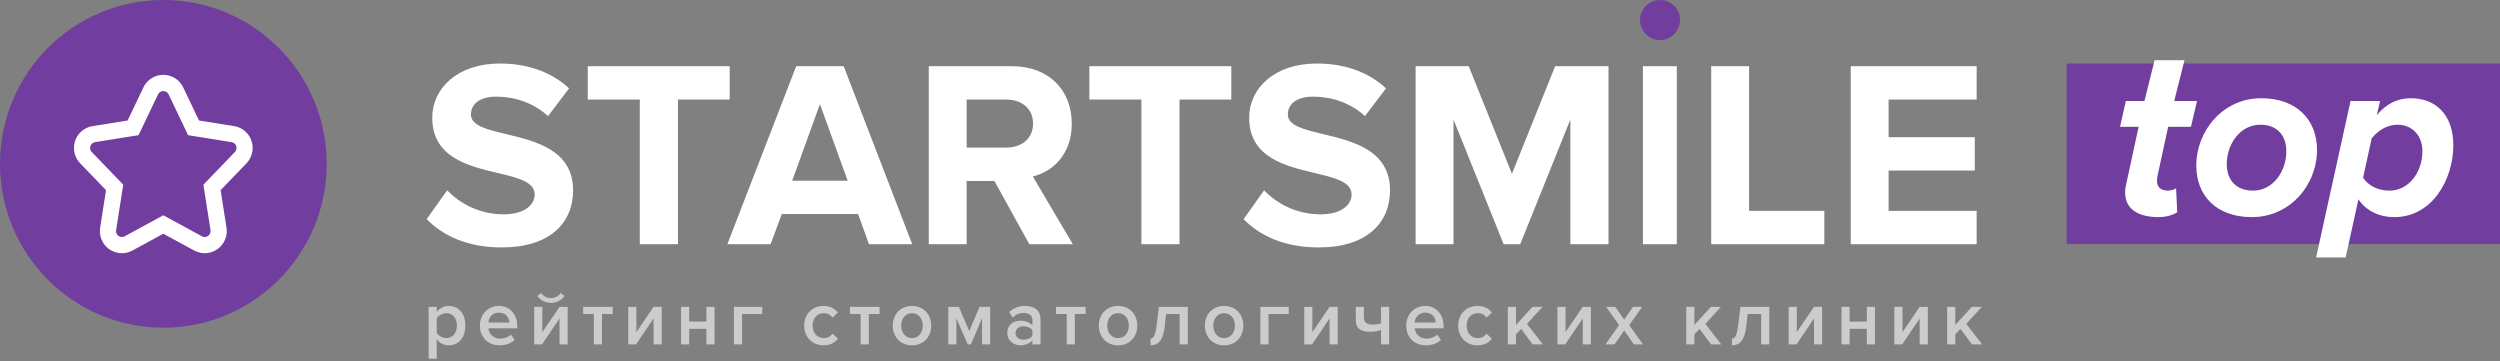 <svg width="270" height="39" viewBox="0 0 270 39" fill="none" xmlns="http://www.w3.org/2000/svg">
<rect x="0" y="0" width="270" height="39" fill="#808080" stroke="none"/>
<path d="M179.281 4.333C178.116 4.333 177.121 3.358 177.121 2.152C177.121 0.947 178.116 0 179.281 0C180.475 0 181.441 0.947 181.441 2.152C181.441 3.358 180.475 4.333 179.281 4.333Z" fill="#713D9E"/>
<path fill-rule="evenodd" clip-rule="evenodd" d="M46.078 23.667C47.864 25.483 50.515 26.722 54.203 26.722C59.389 26.722 61.895 24.07 61.895 20.554C61.895 16.21 57.854 15.245 54.663 14.482C52.581 13.985 50.861 13.574 50.861 12.367C50.861 11.214 51.84 10.436 53.598 10.436C55.557 10.436 57.631 11.099 59.187 12.54L61.463 9.542C59.562 7.784 57.026 6.861 53.972 6.861C49.449 6.861 46.683 9.513 46.683 12.713C46.683 17.005 50.577 17.93 53.744 18.681C55.916 19.197 57.747 19.631 57.747 21.015C57.747 22.11 56.652 23.148 54.404 23.148C51.754 23.148 49.651 21.966 48.297 20.554L46.078 23.667ZM69.098 26.377H73.218V10.753H78.808V7.15H63.48V10.753H69.098V26.377ZM98.522 26.377H93.854L92.673 23.119H84.433L83.223 26.377H78.555L85.989 7.15H91.117L98.522 26.377ZM88.553 11.243L91.549 19.516H85.557L88.553 11.243ZM115.866 26.377H111.17L107.395 19.545H104.399V26.377H100.308V7.15H109.297C113.302 7.15 115.751 9.773 115.751 13.347C115.751 16.749 113.619 18.565 111.544 19.055L115.866 26.377ZM111.573 13.347C111.573 14.961 110.334 15.941 108.692 15.941H104.399V10.753H108.692C110.334 10.753 111.573 11.733 111.573 13.347ZM127.39 26.377H123.27V10.753H117.652V7.15H132.98V10.753H127.39V26.377ZM134.305 23.667C136.091 25.483 138.742 26.722 142.43 26.722C147.616 26.722 150.122 24.07 150.122 20.554C150.122 16.21 146.081 15.245 142.89 14.482C140.808 13.985 139.088 13.574 139.088 12.367C139.088 11.214 140.067 10.436 141.825 10.436C143.784 10.436 145.858 11.099 147.414 12.54L149.69 9.542C147.789 7.784 145.253 6.861 142.199 6.861C137.676 6.861 134.91 9.513 134.91 12.713C134.91 17.005 138.804 17.93 141.971 18.681C144.143 19.197 145.974 19.631 145.974 21.015C145.974 22.11 144.879 23.148 142.632 23.148C139.981 23.148 137.878 21.966 136.524 20.554L134.305 23.667ZM173.719 26.377H169.599V12.915L164.182 26.377H162.396L156.979 12.915V26.377H152.888V7.15H158.622L163.289 18.767L167.956 7.15H173.719V26.377ZM177.435 26.377H181.094V7.15H177.435V26.377ZM197.027 26.377H184.811V7.15H188.902V22.773H197.027V26.377ZM199.879 26.377H213.478V22.773H203.97V18.421H213.276V14.817H203.97V10.753H213.478V7.15H199.879V26.377Z" fill="white"/>
<path opacity="0.6" fill-rule="evenodd" clip-rule="evenodd" d="M59.5 32.713C60.102 32.713 60.63 32.428 60.964 31.974L60.563 31.639C60.32 31.983 59.944 32.193 59.5 32.193C59.04 32.193 58.672 31.974 58.429 31.639L58.028 31.974C58.371 32.428 58.906 32.713 59.5 32.713ZM47.167 36.632C47.494 37.068 47.954 37.295 48.464 37.295C49.51 37.295 50.255 36.498 50.255 35.163C50.255 33.829 49.51 33.04 48.464 33.04C47.937 33.04 47.469 33.292 47.167 33.695V33.141H46.289V38.739H47.167V36.632ZM49.343 35.163C49.343 35.952 48.899 36.515 48.205 36.515C47.795 36.515 47.36 36.263 47.167 35.969V34.366C47.36 34.064 47.795 33.821 48.205 33.821C48.899 33.821 49.343 34.383 49.343 35.163ZM53.944 37.295C52.731 37.295 51.828 36.447 51.828 35.163C51.828 33.989 52.681 33.04 53.878 33.04C55.091 33.04 55.869 33.972 55.869 35.247V35.457H52.748C52.815 36.07 53.275 36.573 54.037 36.573C54.43 36.573 54.898 36.414 55.183 36.129L55.584 36.708C55.183 37.094 54.589 37.295 53.944 37.295ZM53.878 33.762C54.672 33.762 54.999 34.358 55.015 34.836H52.74C52.782 34.341 53.125 33.762 53.878 33.762ZM58.538 37.194H57.693V33.141H58.571V35.868L60.429 33.141H61.307V37.194H60.429V34.391L58.538 37.194ZM65.014 37.194H64.135V33.913H62.981V33.141H66.177V33.913H65.014V37.194ZM67.85 37.194H68.695L70.586 34.391V37.194H71.465V33.141H70.586L68.729 35.868V33.141H67.85V37.194ZM74.435 37.194H73.556V33.141H74.435V34.735H76.292V33.141H77.171V37.194H76.292V35.508H74.435V37.194ZM82.325 33.913V33.141H79.262V37.194H80.141V33.913H82.325ZM88.943 37.295C87.713 37.295 86.851 36.397 86.851 35.163C86.851 33.938 87.713 33.04 88.943 33.04C89.729 33.04 90.206 33.376 90.491 33.762L89.913 34.299C89.687 33.98 89.378 33.821 88.985 33.821C88.248 33.821 87.763 34.374 87.763 35.163C87.763 35.952 88.248 36.515 88.985 36.515C89.378 36.515 89.687 36.347 89.913 36.036L90.491 36.573C90.206 36.959 89.729 37.295 88.943 37.295ZM92.951 37.194H93.829V33.913H94.992V33.141H91.796V33.913H92.951V37.194ZM98.489 37.295C97.209 37.295 96.415 36.33 96.415 35.163C96.415 34.005 97.209 33.04 98.489 33.04C99.786 33.04 100.573 34.005 100.573 35.163C100.573 36.33 99.786 37.295 98.489 37.295ZM99.661 35.163C99.661 35.885 99.242 36.515 98.489 36.515C97.745 36.515 97.326 35.885 97.326 35.163C97.326 34.45 97.745 33.821 98.489 33.821C99.242 33.821 99.661 34.45 99.661 35.163ZM106.94 37.194H106.061V34.374L104.856 37.194H104.505L103.292 34.374V37.194H102.413V33.141H103.56L104.681 35.759L105.785 33.141H106.94V37.194ZM111.5 37.194H112.378V34.509C112.378 33.418 111.592 33.04 110.696 33.04C110.052 33.04 109.467 33.25 108.998 33.695L109.358 34.307C109.709 33.963 110.102 33.795 110.554 33.795C111.115 33.795 111.5 34.081 111.5 34.551V35.155C111.207 34.811 110.738 34.635 110.194 34.635C109.533 34.635 108.789 35.021 108.789 35.952C108.789 36.85 109.533 37.295 110.194 37.295C110.73 37.295 111.198 37.102 111.5 36.758V37.194ZM110.537 36.691C110.922 36.691 111.299 36.548 111.5 36.271V35.658C111.299 35.382 110.922 35.239 110.537 35.239C110.044 35.239 109.676 35.524 109.676 35.969C109.676 36.406 110.044 36.691 110.537 36.691ZM115.206 37.194H116.085V33.913H117.247V33.141H114.052V33.913H115.206V37.194ZM120.745 37.295C119.465 37.295 118.67 36.33 118.67 35.163C118.67 34.005 119.465 33.04 120.745 33.04C122.042 33.04 122.828 34.005 122.828 35.163C122.828 36.33 122.042 37.295 120.745 37.295ZM121.916 35.163C121.916 35.885 121.498 36.515 120.745 36.515C120 36.515 119.582 35.885 119.582 35.163C119.582 34.45 120 33.821 120.745 33.821C121.498 33.821 121.916 34.45 121.916 35.163ZM124.251 37.295V36.573C124.594 36.573 124.786 36.179 124.92 35.113L125.163 33.141H128.283V37.194H127.405V33.913H125.941L125.798 35.214C125.639 36.682 125.137 37.295 124.251 37.295ZM130.124 35.163C130.124 36.33 130.919 37.295 132.199 37.295C133.496 37.295 134.282 36.33 134.282 35.163C134.282 34.005 133.496 33.04 132.199 33.04C130.919 33.04 130.124 34.005 130.124 35.163ZM132.199 36.515C132.952 36.515 133.37 35.885 133.37 35.163C133.37 34.45 132.952 33.821 132.199 33.821C131.454 33.821 131.036 34.45 131.036 35.163C131.036 35.885 131.454 36.515 132.199 36.515ZM139.185 33.913V33.141H136.123V37.194H137.001V33.913H139.185ZM141.704 37.194H140.859V33.141H141.737V35.868L143.594 33.141H144.473V37.194H143.594V34.391L141.704 37.194ZM147.301 33.141H146.423V34.551C146.423 35.382 146.849 35.835 147.987 35.835C148.472 35.835 148.882 35.751 149.15 35.617V37.194H150.028V33.141H149.15V34.903C148.941 34.996 148.648 35.054 148.263 35.054C147.619 35.054 147.301 34.861 147.301 34.232V33.141ZM153.986 37.295C152.773 37.295 151.869 36.447 151.869 35.163C151.869 33.989 152.723 33.04 153.919 33.04C155.132 33.04 155.91 33.972 155.91 35.247V35.457H152.79C152.857 36.07 153.317 36.573 154.078 36.573C154.471 36.573 154.94 36.414 155.224 36.129L155.626 36.708C155.224 37.094 154.63 37.295 153.986 37.295ZM153.919 33.762C154.714 33.762 155.04 34.358 155.057 34.836H152.781C152.823 34.341 153.166 33.762 153.919 33.762ZM159.575 37.295C158.345 37.295 157.483 36.397 157.483 35.163C157.483 33.938 158.345 33.04 159.575 33.04C160.361 33.04 160.838 33.376 161.123 33.762L160.545 34.299C160.32 33.98 160.01 33.821 159.617 33.821C158.881 33.821 158.395 34.374 158.395 35.163C158.395 35.952 158.881 36.515 159.617 36.515C160.01 36.515 160.32 36.347 160.545 36.036L161.123 36.573C160.838 36.959 160.361 37.295 159.575 37.295ZM165.524 37.194H166.628L164.913 34.979L166.595 33.141H165.507L163.725 35.096V33.141H162.846V37.194H163.725V36.103L164.285 35.524L165.524 37.194ZM169.046 37.194H168.201V33.141H169.08V35.868L170.937 33.141H171.815V37.194H170.937V34.391L169.046 37.194ZM176.459 37.194H177.446L175.957 35.113L177.354 33.141H176.367L175.413 34.517L174.451 33.141H173.464L174.861 35.113L173.38 37.194H174.359L175.413 35.7L176.459 37.194ZM185.897 37.194H184.792L183.554 35.524L182.994 36.103V37.194H182.115V33.141H182.994V35.096L184.776 33.141H185.863L184.182 34.979L185.897 37.194ZM187.052 36.573V37.295C187.938 37.295 188.44 36.682 188.599 35.214L188.742 33.913H190.206V37.194H191.084V33.141H187.964L187.721 35.113C187.587 36.179 187.395 36.573 187.052 36.573ZM194.021 37.194H193.176V33.141H194.055V35.868L195.912 33.141H196.79V37.194H195.912V34.391L194.021 37.194ZM198.882 37.194H199.761V35.508H201.618V37.194H202.496V33.141H201.618V34.735H199.761V33.141H198.882V37.194ZM205.433 37.194H204.588V33.141H205.467V35.868L207.324 33.141H208.203V37.194H207.324V34.391L205.433 37.194ZM212.972 37.194H214.076L212.361 34.979L214.043 33.141H212.955L211.173 35.096V33.141H210.294V37.194H211.173V36.103L211.733 35.524L212.972 37.194Z" fill="white"/>
<path d="M35.28 17.695C35.28 27.467 27.382 35.389 17.64 35.389C7.897 35.389 0 27.467 0 17.695C0 7.921 7.897 0 17.64 0C27.382 0 35.28 7.921 35.28 17.695Z" fill="#713D9E"/>
<path fill-rule="evenodd" clip-rule="evenodd" d="M11.073 26.095C11.7 27.255 13.146 27.686 14.302 27.057L17.638 25.243L20.975 27.057C21.434 27.307 21.963 27.398 22.48 27.317C23.779 27.111 24.666 25.889 24.462 24.586L23.827 20.536L26.619 17.639C26.959 17.287 27.182 16.838 27.259 16.354C27.465 15.051 26.58 13.827 25.281 13.62L21.493 13.015L19.786 9.44C19.552 8.949 19.157 8.553 18.667 8.318C17.481 7.748 16.059 8.251 15.491 9.44L13.784 13.015L9.995 13.62C9.513 13.697 9.066 13.921 8.715 14.261C7.769 15.178 7.743 16.69 8.657 17.639L11.45 20.536L10.815 24.586C10.733 25.104 10.824 25.634 11.073 26.095ZM21.807 25.517L17.638 23.25L13.47 25.517C13.161 25.684 12.776 25.57 12.609 25.26C12.542 25.137 12.518 24.996 12.54 24.858L13.31 19.946L9.913 16.422C9.669 16.169 9.676 15.765 9.928 15.521C10.022 15.43 10.141 15.37 10.27 15.35L14.963 14.6L17.066 10.197C17.217 9.88 17.596 9.746 17.913 9.898C18.043 9.961 18.148 10.066 18.211 10.197L20.313 14.6L25.007 15.35C25.353 15.405 25.589 15.732 25.534 16.079C25.514 16.208 25.454 16.328 25.363 16.422L21.966 19.946L22.737 24.858C22.791 25.205 22.555 25.531 22.208 25.586C22.07 25.608 21.93 25.584 21.807 25.517Z" fill="white"/>
<rect x="223.199" y="6.861" width="46.8" height="19.5" fill="#713D9E"/>
<path fill-rule="evenodd" clip-rule="evenodd" d="M233.131 23.449C230.971 23.449 229.514 22.613 229.514 20.789C229.514 20.612 229.539 20.257 229.614 19.953L230.971 13.697H228.961L229.589 10.911H231.599L232.697 6.5H235.927L234.814 10.911H237.276L236.623 13.697H234.161L233.006 19.016C232.98 19.168 232.955 19.371 232.955 19.523C232.955 20.181 233.332 20.587 234.136 20.587C234.463 20.587 234.865 20.46 235.015 20.333L235.141 22.917C234.664 23.246 233.91 23.449 233.131 23.449ZM243.205 23.449C239.336 23.449 237.201 21.093 237.201 17.902C237.201 14.077 240.115 10.607 244.21 10.607C248.079 10.607 250.239 12.988 250.239 16.179C250.239 19.979 247.325 23.449 243.205 23.449ZM246.923 16.331C246.923 18.535 245.466 20.587 243.331 20.587C241.547 20.587 240.492 19.497 240.492 17.724C240.492 15.546 241.949 13.469 244.11 13.469C245.868 13.469 246.923 14.558 246.923 16.331ZM258.58 23.449C256.922 23.449 255.515 22.74 254.711 21.524L253.329 27.806H250.139L253.857 10.911H257.047L256.696 12.431C257.726 11.215 258.907 10.607 260.364 10.607C263.077 10.607 264.961 12.431 264.961 15.673C264.961 19.346 262.7 23.449 258.58 23.449ZM261.62 16.331C261.62 18.586 260.163 20.587 258.052 20.587C256.771 20.587 255.741 20.004 255.214 19.194L256.143 14.938C256.821 14.102 257.801 13.469 258.932 13.469C260.464 13.469 261.62 14.584 261.62 16.331Z" fill="white"/>
</svg>
